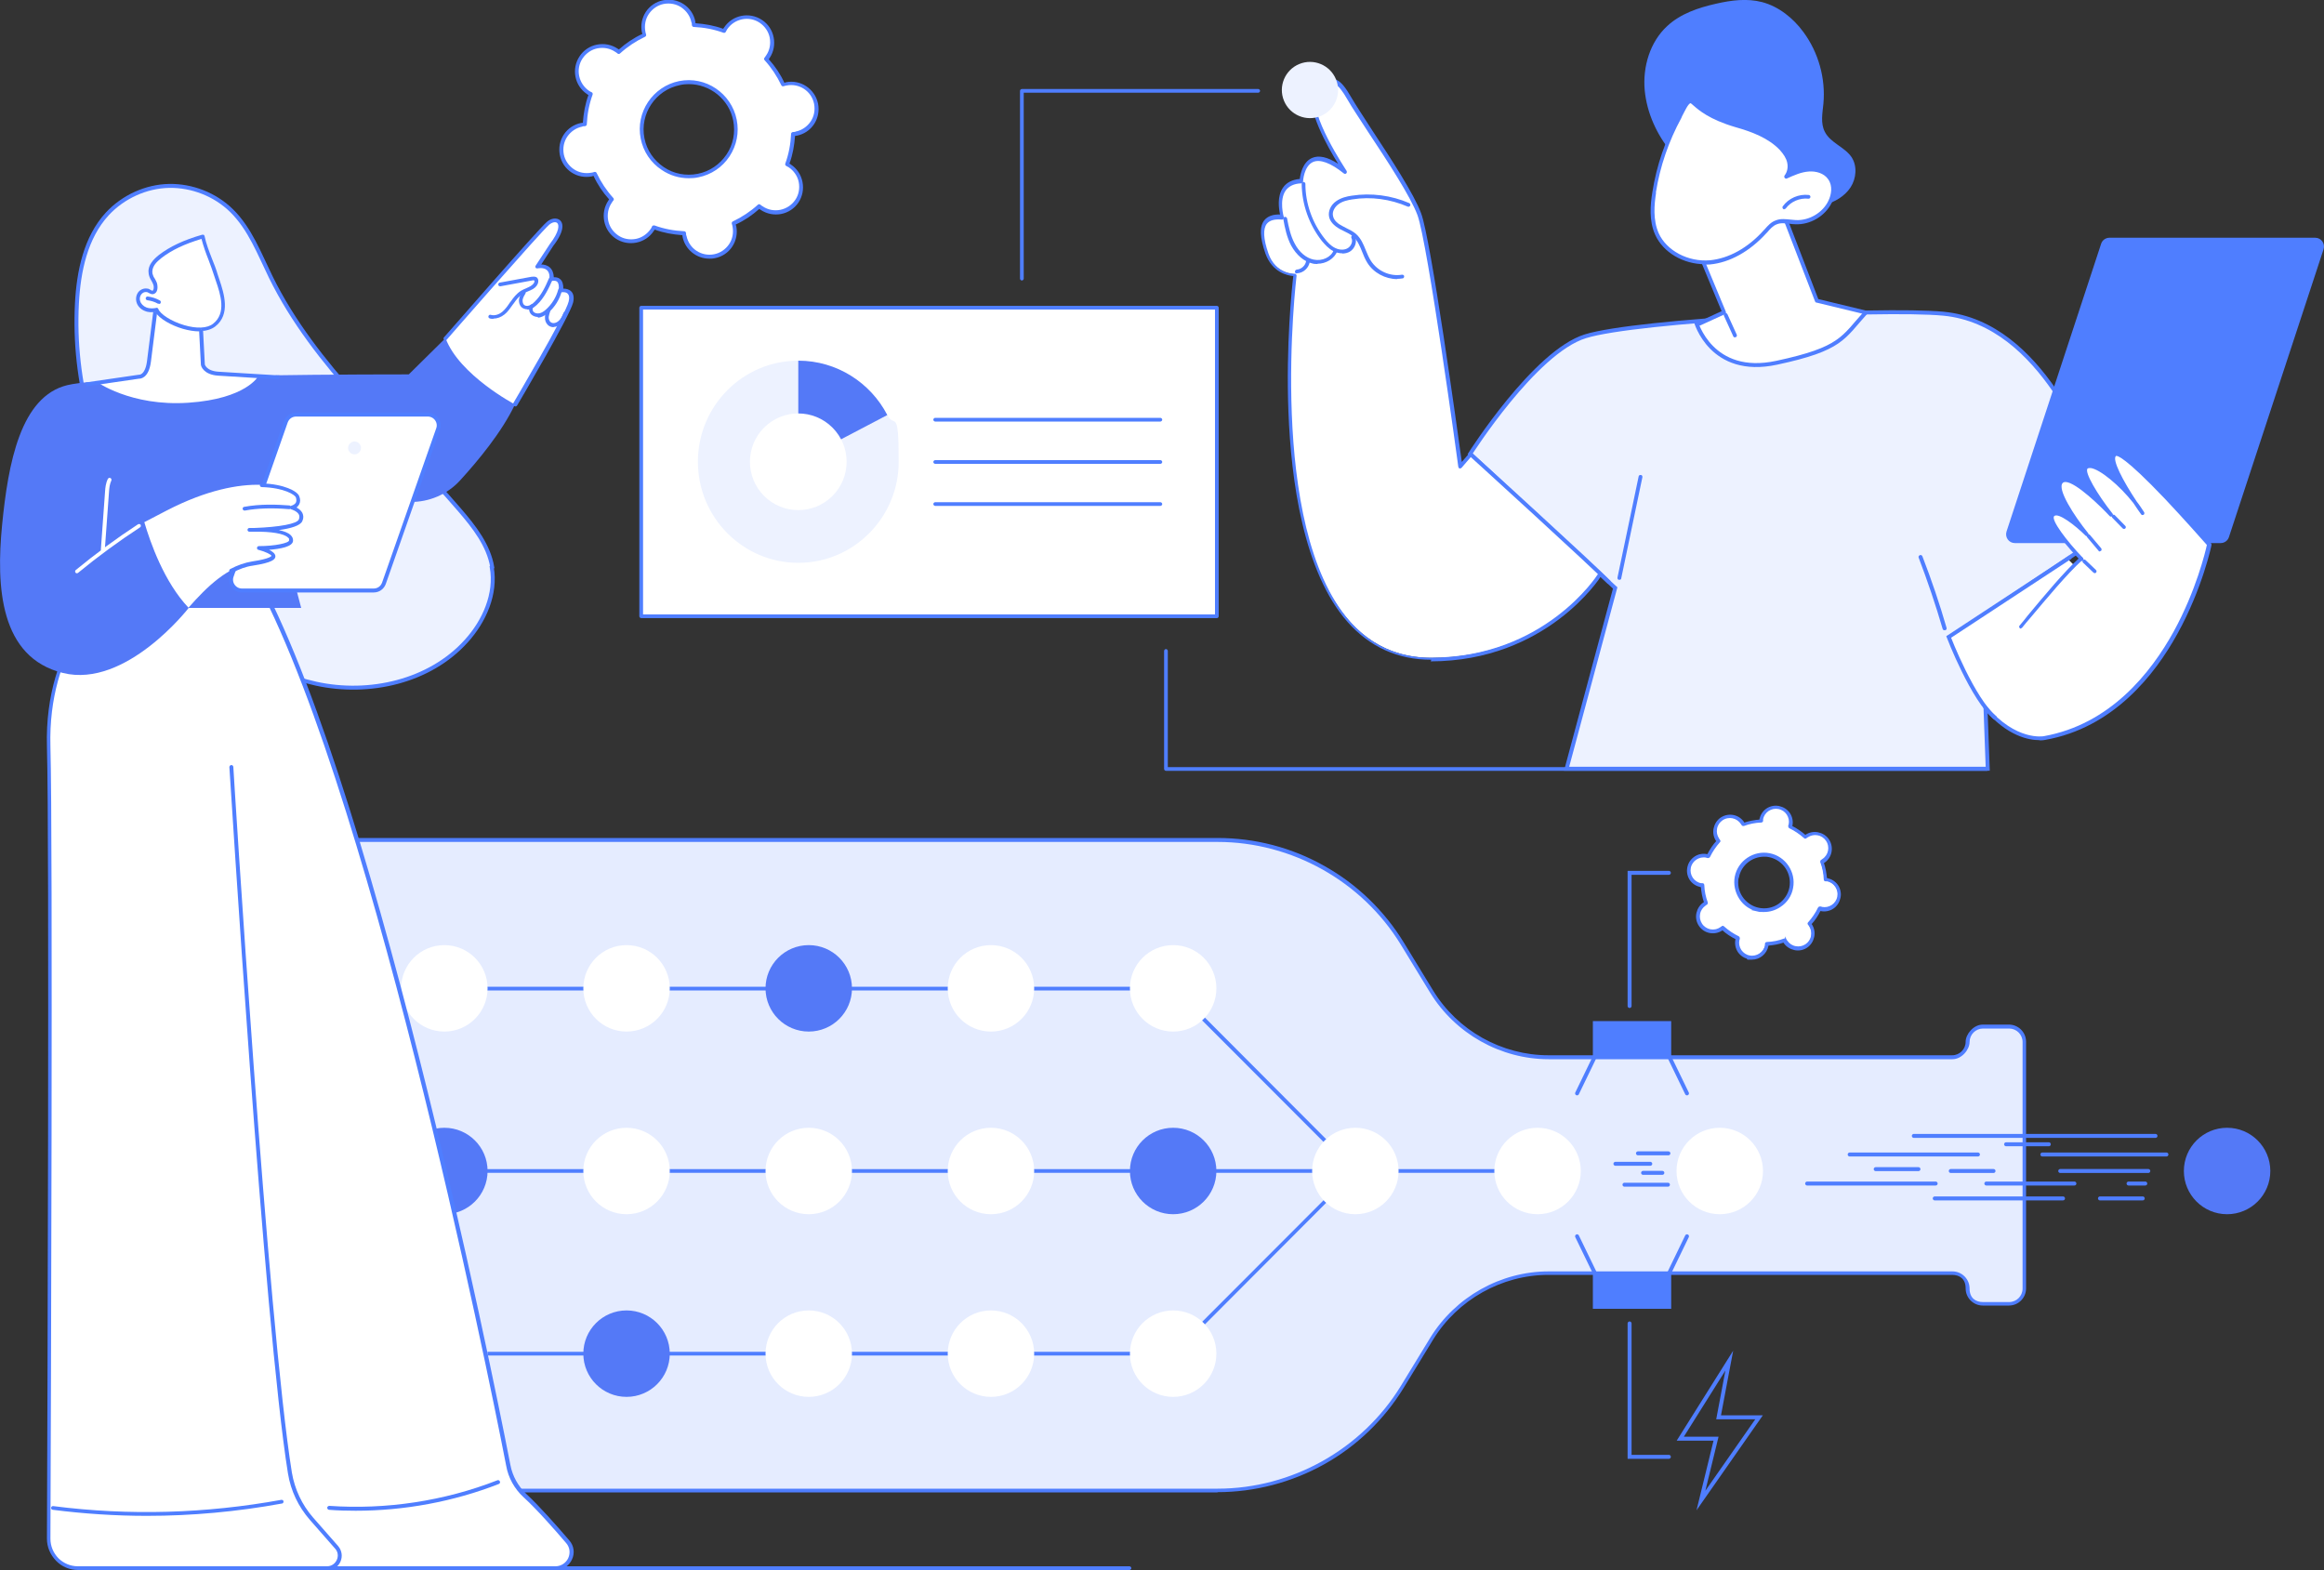 <?xml version="1.0" encoding="UTF-8"?> <svg xmlns="http://www.w3.org/2000/svg" id="Layer_2" viewBox="0 0 1000 675.6"><rect x="0" y="0" width="1000" height="675.6" fill="#333333" stroke="none"/><g id="Layer_1-2"><path d="m277,13.9c0,.4.2.9.3,1.3-4.1,1.9-7.8,4.4-11,7.4-.3-.3-.7-.6-1.1-.8-5-3.3-11.8-2-15.1,3-3.3,5-2,11.8,3,15.1.4.2.8.5,1.1.7-1.5,4.1-2.4,8.5-2.6,13-.4,0-.9,0-1.3.2-5.9,1.2-9.7,6.9-8.6,12.8,1.2,5.9,6.9,9.7,12.8,8.6.4,0,.9-.2,1.3-.3,1.9,4.1,4.4,7.8,7.4,11-.3.3-.6.7-.8,1.1-3.3,5-2,11.8,3,15.1,5,3.3,11.8,2,15.1-3,.2-.4.5-.8.7-1.2,4.1,1.5,8.5,2.4,13,2.6,0,.4,0,.9.2,1.3,1.2,5.9,6.9,9.7,12.8,8.6,5.9-1.2,9.7-6.9,8.6-12.8,0-.4-.2-.9-.3-1.3,4.1-1.9,7.8-4.4,11-7.4.3.3.7.6,1.1.8,5,3.3,11.8,2,15.1-3,3.3-5,2-11.8-3-15.1-.4-.2-.8-.5-1.1-.7,1.5-4.1,2.4-8.5,2.6-13,.4,0,.9,0,1.3-.2,5.9-1.2,9.7-6.9,8.6-12.8-1.2-5.9-6.9-9.7-12.8-8.6-.4,0-.9.2-1.3.3-1.9-4.1-4.4-7.8-7.4-11,.3-.3.6-.7.8-1.1,3.3-5,2-11.8-3-15.1-5-3.3-11.8-2-15.1,3-.2.4-.5.8-.7,1.1-4.1-1.5-8.5-2.4-13-2.6,0-.4,0-.9-.2-1.3-1.2-5.9-6.9-9.7-12.8-8.6-5.9,1.2-9.7,6.9-8.6,12.8Zm39.3,37.8c2.2,11-4.9,21.6-15.9,23.8-11,2.2-21.6-4.9-23.8-15.9-2.2-11,4.9-21.6,15.9-23.8,11-2.2,21.6,4.9,23.8,15.9Z" fill="#fff" stroke-width="0"></path><path d="m305.2,111.3c-5.5,0-10.4-3.9-11.5-9.4,0-.2,0-.5-.1-.7-4.1-.3-8.1-1-11.9-2.4-.1.2-.2.4-.4.6-1.7,2.6-4.4,4.4-7.5,5-3.1.6-6.2,0-8.8-1.7-2.6-1.7-4.4-4.4-5-7.5-.6-3.1,0-6.2,1.7-8.8.1-.2.3-.4.4-.6-2.7-3-5-6.4-6.7-10.1-.2,0-.5.1-.7.2-3.1.6-6.2,0-8.8-1.7-2.6-1.7-4.4-4.4-5-7.5-.6-3.1,0-6.2,1.7-8.8,1.7-2.6,4.4-4.4,7.5-5,.2,0,.5,0,.7-.1.3-4.1,1-8.1,2.4-11.9-.2-.1-.4-.2-.6-.4-5.4-3.6-6.8-10.9-3.2-16.3,1.7-2.6,4.4-4.4,7.5-5,3.1-.6,6.2,0,8.8,1.7.2.1.4.3.6.4,3-2.7,6.4-5,10.1-6.7,0-.2-.1-.5-.2-.7-.6-3.1,0-6.2,1.7-8.8,1.7-2.6,4.4-4.4,7.5-5,3.1-.6,6.2,0,8.8,1.7,2.6,1.7,4.4,4.4,5,7.5,0,.2,0,.5.1.7,4.1.3,8.1,1,11.9,2.4.1-.2.2-.4.4-.6,3.6-5.4,10.9-6.8,16.3-3.2,2.6,1.7,4.4,4.4,5,7.5.6,3.1,0,6.2-1.7,8.8-.1.2-.3.4-.4.6,2.7,3,5,6.4,6.7,10.1.2,0,.5-.1.7-.2,6.3-1.3,12.5,2.9,13.8,9.2.6,3.1,0,6.2-1.7,8.8-1.7,2.6-4.4,4.4-7.5,5-.2,0-.5,0-.7.1-.3,4.1-1,8.1-2.4,11.9.2.1.4.2.6.4,2.6,1.7,4.4,4.4,5,7.5.6,3.1,0,6.2-1.7,8.8-3.6,5.4-10.9,6.8-16.3,3.2-.2-.1-.4-.3-.6-.4-3,2.7-6.4,5-10.1,6.7,0,.2.1.5.2.7.6,3.1,0,6.2-1.7,8.8-1.7,2.6-4.4,4.4-7.5,5-.8.2-1.5.2-2.3.2Zm-23.9-14.3c0,0,.2,0,.3,0,4.1,1.5,8.4,2.3,12.8,2.5.4,0,.7.3.8.8,0,.5,0,.9.2,1.2,1.1,5.5,6.4,9,11.9,7.9,2.6-.5,4.9-2.1,6.4-4.3,1.5-2.2,2-4.9,1.5-7.6,0-.4-.2-.7-.3-1.2-.1-.4,0-.8.4-1,4-1.9,7.6-4.3,10.8-7.2.3-.3.8-.3,1.1,0,.3.3.7.5,1,.7,4.6,3.1,10.9,1.8,14-2.8,1.5-2.2,2-4.9,1.5-7.6-.5-2.6-2.1-4.9-4.3-6.4-.3-.2-.7-.4-1.1-.6-.4-.2-.5-.6-.4-1,1.5-4.1,2.3-8.4,2.5-12.8,0-.4.3-.7.8-.8.5,0,.9,0,1.2-.2,2.6-.5,4.9-2.1,6.4-4.3,1.5-2.2,2-4.9,1.5-7.6-1.1-5.5-6.4-9-11.9-7.9-.4,0-.7.2-1.2.3-.4.1-.8,0-1-.4-1.9-4-4.3-7.6-7.2-10.8-.3-.3-.3-.8,0-1.1.3-.4.5-.7.7-1,1.5-2.2,2-4.9,1.5-7.6-.5-2.6-2.1-4.9-4.3-6.4-4.6-3.1-10.9-1.8-14,2.8-.2.3-.4.7-.6,1.1-.2.4-.6.5-1,.4-4.1-1.5-8.4-2.3-12.8-2.5-.4,0-.7-.3-.8-.8,0-.5,0-.9-.2-1.2-.5-2.6-2.1-4.9-4.3-6.4-2.2-1.5-4.9-2-7.6-1.5-2.6.5-4.9,2.1-6.4,4.3-1.5,2.2-2,4.9-1.5,7.6h0c0,.4.2.7.3,1.2.1.4,0,.8-.4,1-4,1.9-7.6,4.3-10.8,7.2-.3.3-.8.3-1.1,0-.3-.3-.7-.5-1-.7-2.2-1.5-4.9-2-7.6-1.5-2.6.5-4.9,2.1-6.4,4.3-3.1,4.6-1.8,10.9,2.8,14,.3.2.6.4,1.1.6.4.2.5.6.4,1-1.5,4.1-2.3,8.4-2.5,12.8,0,.4-.3.7-.8.8-.5,0-.9,0-1.2.2-2.6.5-4.9,2.1-6.4,4.3-1.5,2.2-2,4.9-1.5,7.6.5,2.6,2.1,4.9,4.3,6.4,2.2,1.5,4.9,2,7.6,1.5.4,0,.8-.2,1.2-.3.4-.1.8,0,1,.4,1.9,4,4.3,7.6,7.2,10.8.3.3.3.8,0,1.1-.3.3-.5.7-.7,1-1.5,2.2-2,4.9-1.5,7.6.5,2.6,2.1,4.9,4.3,6.4,2.2,1.5,4.9,2,7.6,1.5,2.6-.5,4.9-2.1,6.4-4.3.2-.3.4-.6.6-1.1.1-.3.4-.4.7-.4Zm15.1-20.3c-4.1,0-8.2-1.2-11.7-3.6-4.7-3.1-7.9-7.9-9-13.4-2.3-11.4,5.2-22.5,16.5-24.8,11.4-2.3,22.5,5.2,24.8,16.6,1.1,5.5,0,11.1-3.1,15.8-3.1,4.7-7.9,7.9-13.4,9-1.4.3-2.8.4-4.2.4Zm0-40.5c-1.3,0-2.5.1-3.8.4-10.5,2.1-17.4,12.4-15.3,22.9,1,5.1,4,9.5,8.3,12.4,4.3,2.9,9.5,3.9,14.6,2.9,5.1-1,9.5-4,12.4-8.3,2.9-4.3,3.9-9.5,2.9-14.6-1.8-9.2-10-15.7-19.1-15.7Z" fill="#4f7eff" stroke-width="0"></path><path d="m765.5,347.5c-3.5-.7-6.9,1.6-7.6,5,0,.3,0,.5-.1.8-2.7.1-5.2.6-7.7,1.5-.1-.2-.2-.5-.4-.7-2-3-6-3.7-8.9-1.8-3,2-3.7,6-1.8,8.9.1.2.3.4.5.6-1.7,1.9-3.2,4.1-4.4,6.5-.2,0-.5-.2-.8-.2-3.5-.7-6.9,1.6-7.6,5-.7,3.5,1.6,6.9,5,7.6.3,0,.5,0,.8.1.1,2.7.6,5.2,1.5,7.7-.2.1-.5.2-.7.4-3,2-3.7,6-1.8,8.9,2,3,6,3.7,8.9,1.8.2-.1.4-.3.6-.5,1.9,1.7,4.1,3.2,6.5,4.4,0,.2-.2.5-.2.8-.7,3.5,1.6,6.9,5,7.6,3.5.7,6.9-1.6,7.6-5,0-.3,0-.5.1-.8,2.7-.1,5.2-.6,7.7-1.5.1.2.2.5.4.7,2,3,6,3.7,8.9,1.8,3-2,3.7-6,1.8-8.9-.1-.2-.3-.4-.5-.6,1.7-1.9,3.2-4.1,4.4-6.5.2,0,.5.2.8.2,3.5.7,6.9-1.6,7.6-5,.7-3.5-1.6-6.9-5-7.6-.3,0-.5,0-.8-.1-.1-2.7-.6-5.2-1.5-7.7.2-.1.5-.2.7-.4,3-2,3.7-6,1.8-8.9-2-3-6-3.7-8.9-1.8-.2.1-.4.3-.6.5-1.9-1.7-4.1-3.2-6.5-4.4,0-.2.2-.5.2-.8.7-3.5-1.6-6.9-5-7.6Zm-4.1,20.5c6.5,1.3,10.7,7.6,9.4,14-1.3,6.5-7.6,10.7-14,9.4-6.5-1.3-10.7-7.6-9.4-14,1.3-6.5,7.6-10.7,14-9.4Z" fill="#fff" stroke="#4f7eff" stroke-miterlimit="10" stroke-width=".7"></path><path d="m752.5,412.4c-1.8-.4-3.4-1.4-4.4-2.9-1-1.5-1.4-3.4-1-5.2,0-.1,0-.3,0-.4-2.2-1.1-4.2-2.4-5.9-4-.1,0-.2.2-.3.2-3.2,2.1-7.5,1.3-9.6-1.9-1-1.5-1.4-3.4-1-5.2.4-1.8,1.4-3.4,2.9-4.4.1,0,.2-.1.4-.2-.8-2.3-1.2-4.6-1.4-7-.1,0-.3,0-.4,0-1.8-.4-3.4-1.4-4.4-2.9-1-1.5-1.4-3.4-1-5.2.7-3.7,4.4-6.2,8.1-5.4.1,0,.3,0,.4,0,1.1-2.2,2.4-4.2,4-5.9,0-.1-.2-.2-.2-.3-1-1.5-1.4-3.4-1-5.2.4-1.8,1.4-3.4,2.9-4.4,3.2-2.1,7.5-1.3,9.6,1.9,0,.1.1.2.2.4,2.3-.8,4.6-1.2,7-1.4,0-.1,0-.3,0-.4.4-1.8,1.4-3.4,2.9-4.4,1.5-1,3.4-1.4,5.2-1,1.8.4,3.4,1.4,4.4,2.9,1,1.5,1.4,3.4,1,5.2,0,.1,0,.3,0,.4,2.2,1.1,4.1,2.4,5.9,4,.1,0,.2-.2.3-.2,1.5-1,3.4-1.4,5.2-1,1.8.4,3.4,1.4,4.4,2.9,2.1,3.2,1.3,7.5-1.9,9.6-.1,0-.2.1-.4.2.8,2.3,1.2,4.6,1.4,7,.1,0,.3,0,.4,0,1.8.4,3.4,1.4,4.4,2.9,1,1.5,1.4,3.4,1,5.2-.4,1.8-1.4,3.4-2.9,4.4-1.5,1-3.4,1.4-5.2,1-.1,0-.3,0-.4,0-1.1,2.2-2.4,4.2-4,5.9,0,.1.2.2.2.3,1,1.5,1.4,3.4,1,5.2-.4,1.8-1.4,3.4-2.9,4.4-1.5,1-3.4,1.4-5.2,1-1.8-.4-3.4-1.4-4.4-2.9,0-.1-.1-.2-.2-.4-2.3.8-4.6,1.2-7,1.4,0,.1,0,.3,0,.4-.7,3.3-3.5,5.6-6.8,5.6s-.9,0-1.4-.1Zm15.9-8c.1.2.2.4.4.6.9,1.3,2.2,2.2,3.8,2.5,1.6.3,3.1,0,4.5-.9,1.3-.9,2.2-2.2,2.5-3.8.3-1.6,0-3.1-.9-4.5-.1-.2-.3-.4-.4-.6-.2-.2-.2-.5,0-.6,1.7-1.9,3.2-4.1,4.3-6.4.1-.2.4-.3.6-.3.3,0,.5.1.7.2,1.6.3,3.1,0,4.5-.9,1.3-.9,2.2-2.2,2.5-3.8.3-1.6,0-3.1-.9-4.5-.9-1.3-2.2-2.2-3.8-2.5-.2,0-.4,0-.7,0-.2,0-.4-.2-.4-.5-.1-2.6-.6-5.1-1.5-7.5,0-.2,0-.5.2-.6.2-.1.4-.2.6-.4,2.7-1.8,3.5-5.5,1.6-8.3-.9-1.3-2.2-2.2-3.8-2.5-1.6-.3-3.1,0-4.5.9-.2.1-.4.3-.6.4-.2.2-.5.2-.6,0-1.9-1.7-4.1-3.2-6.4-4.3-.2-.1-.3-.4-.3-.6,0-.3.1-.5.2-.7h0c.3-1.6,0-3.1-.9-4.5-.9-1.3-2.2-2.2-3.8-2.5-1.6-.3-3.1,0-4.5.9-1.3.9-2.2,2.2-2.5,3.8,0,.2,0,.4,0,.7,0,.2-.2.4-.5.4-2.6.1-5.1.6-7.5,1.5-.2,0-.5,0-.6-.2-.1-.2-.2-.4-.4-.6-1.8-2.7-5.5-3.5-8.3-1.6-1.3.9-2.2,2.2-2.5,3.8-.3,1.6,0,3.1.9,4.5.1.2.3.4.4.6.2.2.2.5,0,.6-1.7,1.9-3.2,4.1-4.3,6.4-.1.2-.4.3-.6.3-.3,0-.5-.1-.7-.2-3.2-.6-6.4,1.5-7,4.7-.3,1.6,0,3.1.9,4.5.9,1.3,2.2,2.2,3.8,2.5.2,0,.4,0,.7,0,.2,0,.4.2.4.5.1,2.6.6,5.1,1.5,7.5,0,.2,0,.5-.2.6-.2.1-.4.2-.6.4-1.3.9-2.2,2.2-2.5,3.8-.3,1.6,0,3.1.9,4.5,1.8,2.7,5.5,3.5,8.3,1.6.2-.1.4-.3.6-.4.2-.2.5-.2.6,0,1.9,1.7,4.1,3.2,6.4,4.3.2.1.3.4.3.6,0,.3-.1.5-.2.7-.3,1.6,0,3.1.9,4.5.9,1.3,2.2,2.2,3.8,2.5,3.2.6,6.4-1.5,7-4.7,0-.2,0-.4,0-.7,0-.2.2-.4.5-.4,2.6-.1,5.1-.6,7.5-1.5,0,0,.1,0,.2,0,.2,0,.3,0,.4.3Zm-11.8-12.5c-3.3-.6-6.1-2.5-7.9-5.3-1.8-2.8-2.5-6.1-1.9-9.3,1.3-6.7,7.9-11.1,14.6-9.8,6.7,1.3,11.1,7.9,9.8,14.6-.6,3.3-2.5,6.1-5.3,7.9-2.1,1.4-4.4,2.1-6.9,2.1s-1.6,0-2.5-.2Zm-8.8-14.4c-.6,3,0,6.1,1.7,8.6,1.7,2.5,4.3,4.3,7.3,4.9,3,.6,6.1,0,8.6-1.7,2.5-1.7,4.3-4.3,4.9-7.3,1.2-6.2-2.8-12.2-9-13.5-.8-.2-1.5-.2-2.2-.2-5.4,0-10.2,3.8-11.2,9.2Z" fill="#4f7eff" stroke="#4f7eff" stroke-miterlimit="10" stroke-width=".7"></path><path d="m846.7,448.3c0,3.6-2.9,6.6-6.6,6.6h-173.7c-20.5,0-39.6-10.7-50.3-28.2l-12.7-20.8c-16.9-27.7-47-44.5-79.5-44.5H137.3c-42.6,0-77.1,34.5-77.1,77.1v125.8c0,42.6,34.5,77.1,77.1,77.1h386.6c32.4,0,62.5-16.9,79.5-44.5l12.7-20.8c10.7-17.5,29.8-28.2,50.3-28.2h173.7c3.6,0,6.6,2.9,6.6,6.6s2.9,6.6,6.6,6.6h11.2c3.6,0,6.6-2.9,6.6-6.6v-106.1c0-3.6-2.9-6.6-6.6-6.6h-11.2c-3.6,0-6.6,2.9-6.6,6.6Z" fill="#e5ecff" stroke-width="0"></path><path d="m523.9,642.2H137.3c-43,0-77.9-34.9-77.9-77.9v-125.8c0-43,34.9-77.9,77.9-77.9h386.6c16.1,0,31.9,4.1,45.9,12,14,7.8,25.8,19.2,34.2,32.9l12.7,20.8c10.5,17.2,29.5,27.8,49.6,27.8h173.7c3.2,0,5.8-2.6,5.8-5.8s3.3-7.4,7.4-7.4h11.2c4.1,0,7.4,3.3,7.4,7.4v106.1c0,4.1-3.3,7.4-7.4,7.4h-11.2c-4.1,0-7.4-3.3-7.4-7.4s-2.6-5.8-5.8-5.8h-173.7c-20.1,0-39.1,10.7-49.6,27.8l-12.7,20.8c-8.4,13.7-20.2,25.1-34.2,32.9-14,7.8-29.9,12-45.9,12ZM137.3,362.2c-42.1,0-76.3,34.2-76.3,76.3v125.8c0,42.1,34.2,76.3,76.3,76.3h386.6c31.9,0,62.1-16.9,78.8-44.1l12.7-20.8c10.8-17.6,30.3-28.6,51-28.6h173.7c4.1,0,7.4,3.3,7.4,7.4s2.6,5.8,5.8,5.8h11.2c3.2,0,5.8-2.6,5.8-5.8v-106.1c0-3.2-2.6-5.8-5.8-5.8h-11.2c-3.2,0-5.8,2.6-5.8,5.8s-3.3,7.4-7.4,7.4h-173.7c-20.7,0-40.2-11-51-28.6l-12.7-20.8c-16.7-27.2-46.8-44.1-78.8-44.1H137.3Z" fill="#4f7eff" stroke-width="0"></path><path d="m677.6,503.1H112.9c-.4,0-.8.4-.8.8s.4.8.8.8h564.5c0-.5.1-1.1.3-1.6Z" fill="#4f7eff" stroke-width="0"></path><polygon points="191.2 425.3 504.8 425.3 583.2 503.9 191.2 425.3" fill="none" stroke-width="0"></polygon><path d="m583.2,504.7c-.2,0-.4,0-.6-.2l-78.2-78.3H191.2c-.4,0-.8-.4-.8-.8s.4-.8.8-.8h313.6c.2,0,.4,0,.6.2l78.4,78.6c.3.3.3.8,0,1.1-.2.2-.4.2-.6.2Z" fill="#4f7eff" stroke-width="0"></path><polygon points="191.2 582.5 504.8 582.5 583.2 503.9 191.2 582.5" fill="none" stroke-width="0"></polygon><path d="m504.8,583.3H191.2c-.4,0-.8-.4-.8-.8s.4-.8.8-.8h313.2l78.2-78.3c.3-.3.8-.3,1.1,0,.3.3.3.8,0,1.1l-78.4,78.6c-.2.2-.4.2-.6.2Z" fill="#4f7eff" stroke-width="0"></path><circle cx="191.2" cy="425.3" r="18.6" fill="#fff" stroke-width="0"></circle><circle cx="269.6" cy="425.3" r="18.6" fill="#fff" stroke-width="0"></circle><circle cx="348" cy="425.3" r="18.6" fill="#5479f7" stroke-width="0"></circle><circle cx="426.4" cy="425.3" r="18.6" fill="#fff" stroke-width="0"></circle><circle cx="504.8" cy="425.3" r="18.6" fill="#fff" stroke-width="0"></circle><circle cx="191.2" cy="582.5" r="18.6" fill="#e2eaff" stroke-width="0"></circle><circle cx="269.6" cy="582.5" r="18.6" fill="#5479f7" stroke-width="0"></circle><circle cx="348" cy="582.5" r="18.6" fill="#fff" stroke-width="0"></circle><circle cx="426.4" cy="582.5" r="18.6" fill="#fff" stroke-width="0"></circle><circle cx="504.8" cy="582.5" r="18.6" fill="#fff" stroke-width="0"></circle><circle cx="112.9" cy="503.9" r="18.6" fill="#e2eaff" stroke-width="0"></circle><circle cx="191.2" cy="503.9" r="18.6" fill="#5479f7" stroke-width="0"></circle><circle cx="269.6" cy="503.9" r="18.6" fill="#fff" stroke-width="0"></circle><circle cx="348" cy="503.9" r="18.6" fill="#fff" stroke-width="0"></circle><circle cx="426.4" cy="503.9" r="18.6" fill="#fff" stroke-width="0"></circle><circle cx="504.8" cy="503.9" r="18.6" fill="#5479f7" stroke-width="0"></circle><circle cx="583.2" cy="503.9" r="18.6" fill="#fff" stroke-width="0"></circle><circle cx="661.6" cy="503.9" r="18.6" fill="#fff" stroke-width="0"></circle><circle cx="740" cy="503.9" r="18.6" fill="#fff" stroke-width="0"></circle><circle cx="958.3" cy="503.9" r="18.6" fill="#5479f7" stroke-width="0"></circle><path d="m211.8,244c-1.6-9.4-7.8-17.3-14-24.5-28.1-32.8-62.3-61.6-81.3-100.3-4.9-10-8.9-20.7-16.8-28.5-7.1-7-17.1-10.9-27-10.7-9.9.2-19.7,4.7-26.5,12-9.4,10.2-12.4,24.8-13.1,38.7-1.7,33.2,7.5,66.8,25.8,94.5,4.8,11.2,11.5,21.7,19.3,31.2,15,18,34.9,32.8,57.8,37.8,22.9,5,48.9-.9,64.6-18.3,7.8-8.6,13-20.3,11-31.8Z" fill="#edf2ff" stroke="#4f7eff" stroke-miterlimit="10" stroke-width="1.7"></path><path d="m47.5,254.8s-27.8,20.6-26.6,66.4c1.1,40.2.3,282.4,0,340.9,0,7,5.6,12.7,12.6,12.7h205.5c5.9,0,9.1-6.9,5.2-11.4-5.7-6.7-12.9-14.8-18.4-19.9-3.7-3.5-6.2-8.1-7.2-13.1-8.7-45.7-55.5-272.7-102.3-370.4l-68.9-5.2Z" fill="#fff" stroke-width="0"></path><path d="m239.1,675.6H33.6c-3.6,0-7-1.4-9.5-4-2.5-2.6-3.9-5.9-3.9-9.5.2-49.8,1.1-300.1,0-340.8-1.3-45.7,26.6-66.9,26.9-67.1.2-.1.4-.2.5-.2l68.9,5.2c.3,0,.5.2.7.5,51.7,107.8,101.9,368,102.4,370.6.9,4.9,3.4,9.3,6.9,12.6,5.7,5.3,13.2,13.8,18.5,20,2,2.3,2.4,5.5,1.1,8.2-1.3,2.8-4,4.5-7,4.5ZM47.7,255.6c-2.7,2.1-27.2,22.9-26,65.6,1.1,40.8.2,291.1,0,340.9,0,3.2,1.2,6.1,3.4,8.4,2.2,2.2,5.2,3.5,8.4,3.5h205.5c2.4,0,4.5-1.4,5.5-3.5,1-2.2.7-4.7-.9-6.5-5.2-6.1-12.7-14.6-18.4-19.8-3.8-3.5-6.5-8.3-7.4-13.5-.5-2.6-50.5-262-102.1-369.8l-68.1-5.2Z" fill="#4f7eff" stroke-width="0"></path><path d="m140.7,675.6h-7.3c-.4,0-.8-.4-.8-.8s.4-.8.8-.8h7.3c1.8,0,3.4-1,4.2-2.7.8-1.7.5-3.6-.7-4.9l-10.8-12.3c-5-5.7-8.3-12.6-9.5-20.1-10.3-63.7-25-301.5-25.2-303.9,0-.4.3-.8.8-.9.5,0,.8.3.9.8.1,2.4,14.9,240.1,25.2,303.7,1.2,7.1,4.3,13.8,9.1,19.3l10.8,12.3c1.6,1.9,2,4.4,1,6.7-1,2.3-3.2,3.7-5.7,3.7Z" fill="#4f7eff" stroke-width="0"></path><path d="m153.1,650.1c-3.8,0-7.7-.1-11.5-.4-.4,0-.8-.4-.8-.9,0-.4.4-.8.9-.8,24.5,1.7,49.5-2.1,72.3-11,.4-.2.9,0,1.1.5.2.4,0,.9-.5,1.1-19.5,7.6-40.6,11.5-61.6,11.5Z" fill="#4f7eff" stroke-width="0"></path><path d="m63.2,652.3c-13.5,0-27.1-.9-40.5-2.6-.4,0-.8-.5-.7-.9,0-.4.5-.8.9-.7,32.7,4.2,65.7,3.2,98.2-2.7.4,0,.9.2.9.7,0,.4-.2.9-.7.9-19.2,3.5-38.7,5.3-58.1,5.3Z" fill="#4f7eff" stroke-width="0"></path><path d="m486,675.6H228.5c-.4,0-.8-.4-.8-.8s.4-.8.8-.8h257.5c.4,0,.8.4.8.8s-.4.8-.8.8Z" fill="#4f7eff" stroke-width="0"></path><path d="m191.7,145.5l-15.8,15.6s-126.5-.2-146.8,4.6S3.5,199.4.9,225.9c-2.6,26.6-1,57,26.2,63.7,27.2,6.7,54.1-28,54.1-28h48.4l-4.1-15.6,7.9-30.7,43.1.7c8.1.1,15.9-3.2,21.4-9.2,7.6-8.3,18.1-20.9,23.7-32.8l-29.8-28.5Z" fill="#5479f7" stroke-width="0"></path><path d="m33.1,246.7c-.2,0-.5-.1-.6-.3-.3-.3-.2-.9.1-1.1,8.5-7,17.6-13.7,26.8-19.7.4-.2.9-.1,1.1.2.2.4.1.9-.2,1.1-9.2,6-18.2,12.6-26.7,19.6-.2.1-.3.2-.5.2Z" fill="#fff" stroke-width="0"></path><path d="m44.2,237.4s0,0,0,0c-.4,0-.8-.4-.8-.9l1.8-24.9c.1-1.7.3-3.7,1.2-5.5.2-.4.7-.6,1.1-.4.4.2.6.7.4,1.1-.7,1.5-.9,3.2-1,4.9l-1.8,24.9c0,.4-.4.8-.8.8Z" fill="#fff" stroke-width="0"></path><path d="m160.8,254.1h-56.7c-3.2,0-5.5-3.2-4.4-6.2l23.3-66.4c.7-1.9,2.4-3.1,4.4-3.1h56.7c3.2,0,5.5,3.2,4.4,6.2l-23.3,66.4c-.7,1.9-2.4,3.1-4.4,3.1Z" fill="#fff" stroke="#4f7eff" stroke-miterlimit="10" stroke-width="1.7"></path><path d="m154.5,190.8c1.1,1.1,1.1,2.8,0,3.9-1.1,1.1-2.8,1.1-3.9,0-1.1-1.1-1.1-2.8,0-3.9,1.1-1.1,2.8-1.1,3.9,0Z" fill="#edf2ff" stroke-width="0"></path><path d="m125.5,218.3s3.9-.8,2.3-4.7c-1.4-3.5-21.5-11.8-56.1,6.1-3.5,1.8-6.7,3.5-9.6,5,2.6,8.8,8.5,25.7,19,36.8,8.1-9.2,16.9-17.7,27.4-19.2,18.5-2.7,2.8-6.6,2.8-6.6,0,0,13.8-.1,13.8-3.3s-11.2-4.6-15.9-4.5c-1.3,0-2.1,0-2.1,0,0,0,.8,0,2.1,0,5.3-.2,18.7-1,20-4.2,1.6-4-3.8-5.4-3.8-5.4Z" fill="#fff" stroke-width="0"></path><path d="m99.4,246.4c-.3,0-.6-.2-.7-.4-.2-.4,0-.9.3-1.1,3.2-1.7,6.4-2.8,9.5-3.3,8-1.2,8.3-2.4,8.3-2.4,0-.5-2.5-1.8-5.6-2.6-.4,0-.7-.5-.6-.9,0-.4.4-.7.8-.7,6.8,0,13-1.3,13-2.5s-.2-.8-.5-1.2c-1.7-1.7-7.1-2.6-14.5-2.5-1.3,0-2.1,0-2.1,0h0c-.4,0-.8-.3-.8-.8,0-.4.3-.8.8-.8,0,0,.8,0,2.1,0,10.9-.4,18.5-1.8,19.2-3.7.3-.8.3-1.5,0-2.1-.8-1.5-3.2-2.2-3.2-2.2-.4,0-.6-.4-.6-.8,0-.4.3-.7.6-.8,0,0,1.3-.3,1.9-1.3.3-.6.3-1.4,0-2.3-.4-1-4.8-4.1-14.7-4.4-.4,0-.8-.4-.8-.8,0-.4.4-.8.8-.8s0,0,0,0c9.7.3,15.3,3.4,16.1,5.4.6,1.4.6,2.6,0,3.7-.3.5-.7,1-1.1,1.3.9.5,1.9,1.2,2.5,2.3.5,1.1.6,2.2,0,3.5-.8,2-5,3.2-10.1,3.9,2.2.5,4,1.1,5.1,2.2.7.7,1,1.4,1,2.3,0,2.7-5.6,3.6-10.3,4,1.5.7,2.7,1.7,2.7,2.8,0,1.3-1.3,2.7-9.7,4-3,.4-5.9,1.5-8.9,3.1-.1,0-.3,0-.4,0Z" fill="#4f7eff" stroke-width="0"></path><path d="m105.2,219.7c-.4,0-.7-.3-.8-.7,0-.4.2-.9.7-.9,6.9-1.3,14.3-1,19.4-.6.4,0,.8.4.7.9,0,.4-.4.8-.9.7-7.1-.6-13.6-.4-18.9.6,0,0,0,0-.1,0Z" fill="#4f7eff" stroke-width="0"></path><path d="m191.7,145.5s40.5-46.4,44.1-49.5c3.7-3.2,9-.6,1.5,9.3l-6.1,9.3s6.7-1.5,6.1,5.5c0,0,4.8-1.5,4,4.9,0,0,5.6-1.1,4.2,4.9-1.3,5.8-24,44.1-24,44.1,0,0-23.9-12.6-29.8-28.5Z" fill="#fff" stroke-width="0"></path><path d="m221.5,174.8c-.1,0-.3,0-.4-.1-.4-.2-.5-.7-.3-1.1.2-.4,22.7-38.3,23.9-43.9.4-1.6.2-2.7-.4-3.3-.9-1-2.9-.6-2.9-.6-.3,0-.5,0-.7-.2-.2-.2-.3-.4-.3-.7.2-1.8,0-3.1-.7-3.7-.9-.7-2.3-.3-2.3-.3-.3,0-.5,0-.7-.1-.2-.2-.3-.4-.3-.7.2-1.8-.2-3.1-1.1-3.9-1.5-1.3-4-.7-4-.7-.3,0-.7,0-.8-.3-.2-.3-.2-.6,0-.9l6.1-9.3c4.2-5.5,4-8.2,3.2-9-.7-.7-2.2-.4-3.5.7-3.6,3.1-43.7,49-44.1,49.5-.3.3-.8.4-1.1,0-.3-.3-.4-.8,0-1.1,1.7-1.9,40.5-46.5,44.2-49.6,1.9-1.7,4.3-1.9,5.7-.7,1,.9,2.6,3.8-3,11.1l-5.1,7.9c1.1,0,2.6.3,3.7,1.3,1.1,1,1.6,2.4,1.7,4.2.8,0,1.8,0,2.7.8,1,.8,1.4,2.2,1.4,4.1,1,0,2.4.2,3.4,1.2,1,1,1.3,2.7.8,4.8-1.4,5.8-23.2,42.8-24.1,44.3-.2.3-.4.4-.7.4Z" fill="#4f7eff" stroke-width="0"></path><path d="m212.3,137.2c-.6,0-1.1,0-1.6-.2-.4-.1-.7-.6-.5-1,.1-.4.6-.7,1-.5,1.8.5,3.7-.3,4.9-1.3,1.3-1.1,2.3-2.5,3.3-4l.4-.5c1.1-1.6,2.5-3.4,4.4-4.6.7-.4,1.4-.7,2.1-1,.4-.2.9-.4,1.3-.6,1.2-.6,1.9-1.2,2.3-2,.1-.3.1-.7,0-.8-.2-.2-.8,0-1,0l-13.6,2.5c-.4,0-.9-.2-.9-.7,0-.4.2-.9.7-.9l13.6-2.5c.5,0,1.6-.3,2.4.4.6.6.7,1.6.3,2.6-.5,1.2-1.5,2.1-3.1,2.8-.5.2-.9.4-1.4.6-.7.3-1.3.5-1.9.9-1.6,1-2.9,2.6-3.9,4.1l-.4.5c-1.1,1.5-2.1,3.1-3.6,4.3-1.5,1.2-3.2,1.8-4.8,1.8Z" fill="#4f7eff" stroke-width="0"></path><path d="m226.9,133.1c-1,0-2-.4-2.6-1-.8-.9-1.2-2.2-.9-3.6.2-1.1.8-2.2,1.3-3,.2-.4.7-.5,1.1-.3.4.2.5.7.3,1.1-.5.8-1,1.7-1.2,2.6-.1.7,0,1.6.5,2.2.5.5,1.3.7,2.2.4.7-.2,1.5-.7,2.3-1.5,3-2.8,4.8-6.7,6.3-10.2.2-.4.7-.6,1.1-.4.4.2.6.7.4,1.1-1.6,3.6-3.5,7.7-6.7,10.7-.7.6-1.7,1.5-3,1.9-.4.1-.8.1-1.1.1Z" fill="#4f7eff" stroke-width="0"></path><path d="m231.5,136.4c-1.1,0-2.1-.4-2.8-1-1.2-1.1-1.4-3.1-.4-4.2.3-.3.8-.4,1.1,0,.3.3.4.8,0,1.1-.4.5-.3,1.5.3,2,.6.5,1.5.7,2.5.5.8-.2,1.7-.7,2.6-1.5,2.6-2.3,4.5-5.3,5.4-8.7.1-.4.5-.7,1-.6.4.1.7.5.6,1-.9,3.7-3,7.1-5.9,9.6-.7.6-1.9,1.5-3.3,1.9-.4.1-.8.2-1.2.2Z" fill="#4f7eff" stroke-width="0"></path><path d="m238.3,140.8c-1,0-1.9-.3-2.6-1-.8-.8-1.3-2-1.2-3.4,0-1.1.4-2.2.8-3.1.2-.4.6-.6,1-.5.4.2.6.6.5,1-.3.9-.6,1.8-.7,2.6,0,.9.2,1.6.7,2.1.5.5,1.4.7,2.2.4,1-.3,1.7-1.1,2.1-1.6.6-.8,1-1.7,1.4-2.7.2-.4.7-.6,1.1-.4.4.2.6.7.4,1.1-.5,1.1-.9,2.1-1.6,3-.8,1.1-1.8,1.9-3,2.2-.4.1-.8.2-1.2.2Z" fill="#4f7eff" stroke-width="0"></path><path d="m67.2,131.6l-3.4,26.4c-.3,2.1-1.9,3.8-4,4.1l-18.5,2s14.8,10.9,39.8,9.2c25-1.7,30.1-11.5,30.1-11.5l-19.4-1.2c-2.5-.1-4.4-2.1-4.5-4.6l-.6-15.7s-14.2-12-19.5-8.8Z" fill="#fff" stroke-width="0"></path><path d="m60.9,125.4c-1.3.9-1.9,2.7-1.5,4.3.4,1.5,1.7,2.8,3.2,3.4,1.5.6,3.2.6,4.7.2,1.7,4.9,18.2,11.9,24.9,6.7,7.1-5.5,2.5-15.8.8-21.4-1.7-5.7-4.5-11-5.7-16.8-6.5,1.9-13,4.4-18.3,8.6-1.2.9-2.3,1.9-3.2,3.2-.8,1.3-1.3,2.8-1,4.3.3,1.5,1.4,2.8,1.9,4.2.4,1.1.4,3.7-1.2,3.8-.7,0-1.5-.8-2.2-.9-.8-.2-1.7,0-2.4.5Z" fill="#fff" stroke-width="0"></path><path d="m85.7,142.6c-2.1,0-4.5-.4-7-1.1-4.8-1.4-10.2-4.3-11.9-7.3-1.3.2-2.9.3-4.5-.4-1.8-.7-3.2-2.2-3.6-3.9-.5-1.9.2-4.1,1.8-5.1.9-.6,2-.8,3-.6.4,0,.9.3,1.2.5.3.1.6.4.8.4.1,0,.3,0,.4-.3.4-.6.3-1.9,0-2.5-.2-.5-.5-1.1-.8-1.6-.5-.8-.9-1.7-1.1-2.7-.3-1.6,0-3.3,1.1-4.9.9-1.4,2.2-2.5,3.3-3.4,4.7-3.6,10.6-6.4,18.6-8.7.2,0,.5,0,.6,0,.2.1.3.3.4.5.7,3.4,2,6.7,3.2,9.8.9,2.2,1.8,4.5,2.5,6.9.2.6.4,1.3.7,2.1,2,6,4.9,15-1.8,20.2-1.7,1.3-4.1,2-7,2Zm-18.4-10.2c.3,0,.7.2.8.5.8,2.3,5.7,5.4,11.1,7,5.4,1.6,10,1.4,12.5-.6,5.8-4.5,3.2-12.6,1.2-18.4-.3-.8-.5-1.5-.7-2.1-.7-2.3-1.6-4.6-2.4-6.8-1.2-3-2.3-6.1-3.1-9.2-7.3,2.2-12.8,4.8-17.2,8.2-1,.8-2.2,1.8-3,3-.8,1.2-1.1,2.5-.9,3.7.2.8.5,1.5,1,2.2.3.6.7,1.2.9,1.8.3.9.5,2.7-.2,3.9-.4.6-.9.9-1.6,1-.7,0-1.2-.3-1.8-.6-.3-.2-.5-.3-.7-.3-.6-.1-1.3,0-1.8.4-1,.7-1.5,2.1-1.1,3.4.3,1.2,1.4,2.3,2.7,2.8,1.6.6,3.2.4,4.2.2,0,0,.1,0,.2,0Zm-6.4-7h0,0Z" fill="#4f7eff" stroke-width="0"></path><path d="m68.4,130.7c-.1,0-.3,0-.4,0-1.4-.8-3-1.3-4.6-1.5-.4,0-.8-.5-.7-.9,0-.4.5-.8.9-.7,1.8.2,3.6.8,5.2,1.7.4.2.5.7.3,1.1-.1.3-.4.4-.7.4Z" fill="#4f7eff" stroke-width="0"></path><path d="m674.1,330.8l20.9-77.8-62.4-57.7s27.8-43.9,49.6-50.6c21.7-6.8,126.8-12.3,154.1-9.7,43.3,4.2,61.6,61.6,66.6,65.8l13.3,21.8-63.3,42.5,2.4,65.7h-181.1Z" fill="#edf2ff" stroke="#4f7eff" stroke-miterlimit="10" stroke-width="1.7"></path><path d="m696.8,249.5c0,0-.1,0-.2,0-.4,0-.7-.5-.6-1l9.1-43.5c0-.4.5-.7,1-.6.4,0,.7.5.6,1l-9.1,43.5c0,.4-.4.6-.8.6Z" fill="#4f7eff" stroke-width="0"></path><path d="m836.7,271.2c-.4,0-.7-.2-.8-.6-3-10.3-6.5-20.6-10.3-30.6-.2-.4,0-.9.5-1.1.4-.2.9,0,1.1.5,3.9,10.1,7.4,20.4,10.4,30.8.1.4-.1.9-.6,1,0,0-.2,0-.2,0Z" fill="#4f7eff" stroke-width="0"></path><path d="m955.5,233.7h-88.5c-2.6,0-4.4-2.5-3.6-5l40.7-123.8c.5-1.6,2-2.6,3.6-2.6h88.5c2.6,0,4.4,2.5,3.6,5l-40.7,123.8c-.5,1.6-2,2.6-3.6,2.6Z" fill="#4f7eff" stroke-width="0"></path><path d="m895.5,240.5s-15.5-16.1-12.4-19.1c3.1-3,14.6,8.4,14.6,8.4,0,0-15.2-18.6-10.8-22.7s21.4,14.3,21.4,14.3c0,0-13.8-17.6-10.6-20.5,3.2-2.9,17.5,8.8,24.2,19.8,0,0-15.8-21.9-11.9-25.2,3.9-3.3,40.5,38.7,40.5,38.7,0,0-15,73.3-70.9,83.3,0,0-24.6,5-41.1-43.4l51.2-33.6,2.9,2.9,2.9-2.9Z" fill="#fff" stroke-width="0"></path><path d="m877.5,318.5c-4.2,0-13.8-1.5-23.8-13.5-.3-.3-.2-.9.1-1.1.3-.3.9-.2,1.1.1,12.6,15,24.4,12.8,24.5,12.8,28.6-5.1,46.1-27.3,55.9-45,9.7-17.7,13.7-34.5,14.3-37.3-1.6-1.8-9.6-10.9-18-19.8-17.6-18.5-20.7-18.7-21.1-18.5-1.8,1.5,2.9,10.6,8.9,19.6,1.2,1.5,2.2,3.1,3.2,4.6.2.4.1.9-.2,1.1-.4.2-.9.2-1.1-.2-.8-1.1-2-2.8-3.3-4.8-6.1-7.8-14.5-14.6-18.4-15.1-.4,0-1,0-1.3.2-1.6,1.4,4.2,11.2,10.7,19.4.3.3.2.8-.1,1.1-.3.3-.8.3-1.1,0-3.7-4-14.4-14.5-19-14.7-.5,0-.9.1-1.2.4-2.6,2.5,4.8,14.1,10.9,21.6.3.3.2.8,0,1.1-.3.3-.8.3-1.1,0-4.4-4.4-11.8-10.1-13.5-8.4-1.5,1.5,5.2,10.5,12.4,18,.3.3.3.8,0,1.1-.3.3-.8.3-1.1,0-3.8-3.9-15.8-16.9-12.4-20.2,2-1.9,6.1.4,9.7,3.1-4.3-6.1-9.1-14.5-5.9-17.5.6-.6,1.4-.8,2.4-.8,3.4.1,8.8,4.3,13.2,8.3-3.6-5.4-6.9-11.7-4.7-13.7.6-.6,1.5-.8,2.6-.6,3.2.5,8.4,4.1,13.3,8.9-3.3-5.9-5.8-11.8-3.6-13.7,1-.8,3-2.6,22.8,18.2,9.5,10,18.7,20.5,18.8,20.6.2.2.2.4.2.7,0,.2-3.9,18.7-14.6,38.1-9.9,18-27.8,40.6-57,45.8-.1,0-.9.2-2.2.2Z" fill="#4f7eff" stroke-width="0"></path><path d="m869.6,270.5c-.2,0-.4,0-.5-.2-.3-.3-.4-.8-.1-1.1,1.1-1.3,2.3-2.7,3.5-4.3,7-8.4,15.6-18.8,22.4-25,.3-.3.8-.3,1.1,0,.3.3.3.8,0,1.1-6.7,6.1-15.3,16.5-22.3,24.8-1.3,1.5-2.5,2.9-3.6,4.3-.2.2-.4.3-.6.3Z" fill="#4f7eff" stroke-width="0"></path><path d="m901.4,246.6c-.2,0-.4,0-.6-.2l-4.5-4.3c-.3-.3-.3-.8,0-1.1.3-.3.8-.3,1.1,0l4.5,4.3c.3.3.3.8,0,1.1-.2.2-.4.3-.6.3Z" fill="#4f7eff" stroke-width="0"></path><path d="m903.6,237.3c-.2,0-.5,0-.6-.3l-4.9-5.8c-.3-.3-.2-.9,0-1.1.3-.3.9-.2,1.1,0l4.9,5.8c.3.3.2.9,0,1.1-.2.1-.3.2-.5.2Z" fill="#4f7eff" stroke-width="0"></path><path d="m914,227.6c-.2,0-.4,0-.6-.2l-4.5-4.6c-.3-.3-.3-.8,0-1.1.3-.3.8-.3,1.1,0l4.5,4.6c.3.3.3.8,0,1.1-.2.2-.4.2-.6.2Z" fill="#4f7eff" stroke-width="0"></path><path d="m634.5,225.6c-.4,0-.7-.2-.8-.6l-6.1-23.1c-.1-.4.1-.9.6-1,.4-.1.9.1,1,.6l6.1,23.1c.1.4-.1.9-.6,1,0,0-.1,0-.2,0Z" fill="#4f7eff" stroke-width="0"></path><path d="m610.7,91.8c4.5,11.9,17.7,108.6,17.7,108.6l4.3-5s16.6,14.3,33.9,31c7.3,7,15.8,12.7,21.9,20.6,0,0-22.4,36-72.5,36.1-79.3,0-58.6-165.1-58.6-165.1,0,0-8.8.3-12.1-9.2-3.3-9.5-2.9-16.6,6.6-15.7,0,0-4.6-14.9,8.2-15.5,0,0,.8-18.5,18.8-4.1,0,0-23.3-34.2-9.4-38,3.8-1,5.7-2.9,11.2,6.7,5.5,9.6,25.5,37.7,30,49.6Z" fill="#fff" stroke-width="0"></path><path d="m615.9,283.9c-14.4,0-26.5-5.5-36-16.2-19.1-21.6-24.4-61.2-25.5-90.6-1.1-28.6,1.5-53.5,2.1-58.3-2.5-.2-9.1-1.6-12-9.7-2.4-6.9-2.6-11.6-.5-14.3,1.4-1.7,3.6-2.6,6.8-2.5-.5-2.3-1.4-7.8,1.3-11.6,1.5-2.2,4-3.4,7.2-3.7.2-1.9,1.2-7.2,5.2-9,2.9-1.3,6.7-.5,11.3,2.5-4.6-7.4-13.9-23.8-11-31.6.8-2,2.3-3.4,4.5-4,.4-.1.7-.2,1.1-.3,3.7-1.2,6.1-1.4,11.1,7.4,1.8,3.1,5.1,8.1,8.9,14,8.1,12.3,18.1,27.6,21.1,35.8,4.2,11.1,15.6,93.3,17.5,107l3.1-3.6c.3-.3.8-.4,1.1,0,.3.3.4.8,0,1.1l-4.3,5c-.2.2-.5.3-.8.3-.3,0-.5-.4-.6-.7-.1-1-13.2-96.7-17.6-108.4-3-8-12.9-23.2-21-35.4-3.8-5.9-7.2-10.9-9-14.1-4.6-8-6.2-7.5-9.2-6.6-.4.1-.7.2-1.1.3-1.7.5-2.8,1.4-3.4,3-3.4,9.2,13.1,33.5,13.2,33.8.2.3.2.8-.1,1.1-.3.3-.7.3-1.1,0-5.6-4.5-10.2-6.2-13.2-4.9-4,1.8-4.3,8.3-4.3,8.4,0,.4-.4.8-.8.8-3.1.1-5.3,1.2-6.7,3.1-2.9,4.2-.8,11.3-.8,11.4,0,.3,0,.5-.1.8-.2.2-.4.3-.7.3-3.1-.3-5.3.3-6.5,1.8-1.7,2.2-1.5,6.5.7,12.8,3.1,8.8,11,8.7,11.3,8.7.2,0,.5,0,.6.3.2.2.2.4.2.6-.1,1.1-13,107.9,22.9,148.6,9.2,10.4,20.9,15.7,34.8,15.7h0c49,0,71.6-35.4,71.8-35.7.2-.4.7-.5,1.1-.3.4.2.5.7.3,1.1-.2.4-23.3,36.4-73.2,36.5h0Z" fill="#4f7eff" stroke-width="0"></path><path d="m601.2,120.1c-5.1,0-10.2-2.7-12.9-7.1-.9-1.5-1.6-3.1-2.2-4.7-1-2.5-2-4.9-3.9-6.5-1.1-1-2.4-1.6-3.8-2.3-.6-.3-1.2-.6-1.8-.9-2.7-1.5-4.3-3.3-4.7-5.3-.5-2.4.7-5.1,3-6.7,2.1-1.5,4.6-2.1,6.8-2.4,8.3-1.3,17.1-.1,24.7,3.2.4.2.6.7.4,1.1-.2.4-.7.6-1.1.4-7.4-3.2-15.8-4.4-23.8-3.1-2,.3-4.3.8-6,2.1-1.5,1.1-2.8,3.1-2.3,5.1.4,2,2.3,3.4,3.9,4.2.6.3,1.2.6,1.7.9,1.4.7,2.9,1.4,4.2,2.5,2.2,1.9,3.3,4.6,4.3,7.1.6,1.5,1.3,3.1,2.1,4.4,2.8,4.5,8.3,7,13.5,6.1.4,0,.9.2.9.7,0,.4-.2.9-.7.9-.8.1-1.5.2-2.3.2Z" fill="#4f7eff" stroke-width="0"></path><path d="m577.5,109c-1.2,0-2.5-.3-3.7-.9-2.2-1.1-3.8-3-5-4.4-5.5-7-8.6-15.7-8.7-24.6,0-.4.4-.8.8-.8h0c.4,0,.8.4.8.8,0,8.5,3,16.9,8.3,23.6,1.1,1.4,2.6,3.1,4.5,4,1.8.9,3.9,1,5.4.1,1.4-.8,2.4-2.9,1.6-4.4-.2-.4,0-.9.4-1.1.4-.2.9,0,1.1.4,1.1,2.2.1,5.2-2.2,6.6-.9.5-2,.8-3.2.8Z" fill="#4f7eff" stroke-width="0"></path><path d="m566.9,113.6c-.7,0-1.4,0-2.1-.2-3.7-.8-7-3.7-9.2-7.7-1.9-3.6-2.7-7.5-3.4-11.4,0-.4.2-.9.6-1,.4,0,.9.2,1,.6.7,3.7,1.5,7.6,3.3,10.9,1.9,3.7,4.9,6.2,8.1,6.9,3.7.8,7.6-1,8.7-4.1.2-.4.6-.6,1-.5.4.2.6.6.5,1-1.2,3.2-4.8,5.4-8.5,5.4Z" fill="#4f7eff" stroke-width="0"></path><path d="m558,117.7c-.4,0-.8-.3-.8-.8,0-.4.3-.8.8-.9,1.9-.1,3.7-1.7,4-3.6,0-.4.5-.7.9-.7.4,0,.8.5.7.9-.4,2.7-2.8,4.9-5.5,5,0,0,0,0,0,0Z" fill="#4f7eff" stroke-width="0"></path><path d="m729.7,105.3l12.1,29.1-10.7,4.9s-.5,18.1,28.2,17.2c28.7-.8,43.5-22,43.5-22l-21.1-5.1-16-41.5-36,17.4Z" fill="#fff" stroke-width="0"></path><path d="m731.1,140.1c-.3,0-.6-.2-.7-.5-.2-.4,0-.9.4-1.1l10-4.6-11.8-28.4c-.2-.4,0-.9.4-1l36-17.4c.2,0,.4-.1.7,0,.2,0,.4.3.5.5l15.8,41.1,20.7,5c.4.1.7.5.6,1-.1.4-.5.7-1,.6l-21.1-5.1c-.3,0-.5-.2-.6-.5l-15.7-40.7-34.5,16.7,11.8,28.4c.2.4,0,.9-.4,1.1l-10.7,4.9c-.1,0-.2,0-.3,0Z" fill="#4f7eff" stroke-width="0"></path><path d="m746.5,145.2c-.3,0-.6-.2-.7-.5l-4-8.8c-.2-.4,0-.9.4-1.1.4-.2.9,0,1.1.4l4,8.8c.2.4,0,.9-.4,1.1-.1,0-.2,0-.3,0Z" fill="#4f7eff" stroke-width="0"></path><path d="m796.7,67.6c-3-4.4-9.1-6.1-11.5-10.9-1.9-3.7-1-8-.6-12.1,1-10.8-2.1-22-8.6-30.8-4.4-6-10.6-11-17.8-12.9-6.5-1.7-13.3-.8-19.8.7-7.6,1.7-15.3,4.3-21,9.6-7.4,6.8-10.6,17.5-9.7,27.6,1.9,19.9,17.2,37,35.2,44.3,9.1,3.7,18.8,5.4,28.6,5.9,4.6.3,9.2.3,13.7-.9,4.4-1.2,8.6-3.7,11.1-7.5,2.5-3.9,2.9-9.2.4-13Z" fill="#4f7eff" stroke-width="0"></path><path d="m711.7,82.9c-1,6-1.3,12.3,1.1,17.8,3.8,8.4,13.7,13,22.9,12.1,9.2-.9,17.5-6.3,23.7-13.1,1.5-1.6,2.9-3.4,4.9-4.1,2.6-1,5.4-.1,8.2,0,6,.3,12.1-3.2,14.8-8.6,1.6-3.2,2-7.2,0-10.1-1.9-2.8-5.6-4-9-3.7-3.4.2-6.6,1.7-9.7,3,1.4-1.7,1.7-4.1,1.2-6.3-.5-2.2-1.8-4.1-3.3-5.7-5.1-5.4-12.4-8.1-19.5-10.2-15.9-4.6-17.9-10.6-19.7-10.3-1.7.3-3.7,5.3-4.5,6.7-5.5,10.1-9.3,21.1-11.1,32.5Z" fill="#fff" stroke-width="0"></path><path d="m733.6,113.7c-9.3,0-18-5.1-21.4-12.7-2.7-6-2.1-12.9-1.2-18.3,1.8-11.5,5.6-22.5,11.2-32.7.2-.3.4-.7.6-1.2,1.5-3.1,2.8-5.7,4.5-5.9.9-.1,1.6.5,2.7,1.5,2.2,2,6.4,5.7,17.3,8.9,7.3,2.1,14.7,4.9,19.9,10.4,1.8,2,3,4,3.5,6,.4,1.6.3,3.3-.2,4.8,2.4-1,5.1-2,7.8-2.2,3.2-.2,7.5.7,9.8,4.1,2.4,3.5,1.6,7.9,0,11-2.8,5.6-9.2,9.4-15.6,9.1-.8,0-1.6-.1-2.4-.2-2-.2-3.8-.5-5.5.2-1.7.6-3,2.1-4.2,3.5l-.4.4c-7.1,7.8-15.7,12.6-24.2,13.4-.8,0-1.5.1-2.3.1Zm-21-30.8c-.8,5.1-1.4,11.7,1.1,17.4,3.4,7.6,12.7,12.5,22.1,11.7,8.1-.8,16.3-5.3,23.1-12.9l.4-.4c1.4-1.6,2.8-3.2,4.9-3.9,2-.8,4.2-.5,6.2-.3.7,0,1.5.2,2.3.2,5.7.3,11.5-3.1,14-8.2,1.3-2.6,2-6.4,0-9.3-1.9-2.8-5.5-3.6-8.3-3.4-3.3.2-6.4,1.6-9.5,3-.3.2-.8,0-1-.3-.2-.3-.2-.7,0-1,1.1-1.4,1.6-3.5,1.1-5.6-.4-1.8-1.5-3.5-3.1-5.3-4.9-5.2-12.1-7.9-19.2-9.9-11.2-3.3-15.7-7.3-17.9-9.2-.6-.5-1.2-1.1-1.4-1.1-1,.2-2.6,3.7-3.3,5-.3.5-.5,1-.6,1.3-5.5,10.1-9.2,20.9-11,32.2Z" fill="#4f7eff" stroke-width="0"></path><path d="m767.8,90.1c-.2,0-.3,0-.5-.2-.4-.3-.4-.8-.2-1.1,2.5-3.5,6.9-5.4,11.2-4.9.4,0,.8.5.7.9,0,.4-.5.8-.9.7-3.6-.4-7.5,1.2-9.7,4.2-.2.2-.4.3-.7.3Z" fill="#4f7eff" stroke-width="0"></path><path d="m855,331.7h-353.3c-.4,0-.8-.4-.8-.8v-50.8c0-.4.4-.8.8-.8s.8.4.8.8v50h352.5c.4,0,.8.4.8.8s-.4.8-.8.8Z" fill="#4f7eff" stroke-width="0"></path><path d="m439.7,120.7c-.4,0-.8-.4-.8-.8V39.1c0-.4.4-.8.8-.8h101.7c.4,0,.8.4.8.8s-.4.8-.8.8h-100.9v80c0,.4-.4.8-.8.8Z" fill="#4f7eff" stroke-width="0"></path><circle cx="563.8" cy="39.1" r="12.1" transform="translate(27.2 216.5) rotate(-22.3)" fill="#edf2ff" stroke-width="0"></circle><rect x="275.9" y="132.3" width="247.7" height="132.8" fill="#fff" stroke-width="0"></rect><path d="m523.6,266h-247.7c-.4,0-.8-.4-.8-.8v-132.8c0-.4.4-.8.8-.8h247.7c.4,0,.8.4.8.8v132.8c0,.4-.4.8-.8.8Zm-246.9-1.6h246.1v-131.2h-246.1v131.2Z" fill="#4f7eff" stroke-width="0"></path><path d="m499.3,181.4h-96.9c-.4,0-.8-.4-.8-.8s.4-.8.8-.8h96.9c.4,0,.8.4.8.8s-.4.8-.8.8Z" fill="#4f7eff" stroke-width="0"></path><path d="m499.3,199.6h-96.9c-.4,0-.8-.4-.8-.8s.4-.8.8-.8h96.9c.4,0,.8.4.8.8s-.4.8-.8.8Z" fill="#4f7eff" stroke-width="0"></path><path d="m499.3,217.7h-96.9c-.4,0-.8-.4-.8-.8s.4-.8.8-.8h96.9c.4,0,.8.4.8.8s-.4.8-.8.8Z" fill="#4f7eff" stroke-width="0"></path><path d="m343.5,198.7v-43.5c-23.9,0-43.2,19.5-43.2,43.5s19.4,43.5,43.2,43.5,43.2-19.5,43.2-43.5-1.8-14.1-4.9-20.1l-38.3,20.1Z" fill="#fff" stroke-width="0"></path><path d="m381.8,178.6l-38.3-23.4c-23.9,0-43.2,19.5-43.2,43.5s19.4,43.5,43.2,43.5,43.2-19.5,43.2-43.5-1.8-14.1-4.9-20.1Z" fill="#edf2ff" stroke-width="0"></path><path d="m381.8,178.6c-7.2-13.9-21.7-23.4-38.3-23.4v43.5l38.3-20.1Z" fill="#5479f7" stroke-width="0"></path><circle cx="343.5" cy="198.7" r="20.8" transform="translate(-39.9 301.1) rotate(-45)" fill="#fff" stroke-width="0"></circle><path d="m890.9,239.7l-52.4,34.4s10.4,27.1,20.2,35" fill="none" stroke="#4f7eff" stroke-miterlimit="10" stroke-width="1.7"></path><path d="m632.6,195.3s53.8,48.9,59.9,55.4" fill="none" stroke="#4f7eff" stroke-miterlimit="10" stroke-width="1.7"></path><path d="m729.7,138.3s6.5,23.9,34.8,17.8c28-6,28.4-10.7,38.3-21.6" fill="none" stroke="#4f7eff" stroke-miterlimit="10" stroke-width="1.7"></path><path d="m37.1,165.4l22.7-3.3s3.4.4,4.3-6.6c.9-7,2.7-21.4,2.7-21.4" fill="#edf2ff" stroke="#4f7eff" stroke-miterlimit="10" stroke-width="1.7"></path><path d="m86.5,141.8l.8,15.2s.7,3.4,6.6,3.8c5.9.4,26.3,1.6,26.3,1.6" fill="#edf2ff" stroke="#4f7eff" stroke-miterlimit="10" stroke-width="1.7"></path><line x1="927.5" y1="488.8" x2="823.5" y2="488.8" fill="none" stroke="#4f7eff" stroke-linecap="round" stroke-miterlimit="10" stroke-width="1.7"></line><line x1="832.9" y1="509.3" x2="777.6" y2="509.3" fill="none" stroke="#4f7eff" stroke-linecap="round" stroke-miterlimit="10" stroke-width="1.7"></line><line x1="851.1" y1="496.8" x2="795.9" y2="496.8" fill="none" stroke="#4f7eff" stroke-linecap="round" stroke-miterlimit="10" stroke-width="1.7"></line><line x1="887.7" y1="515.7" x2="832.5" y2="515.7" fill="none" stroke="#4f7eff" stroke-linecap="round" stroke-miterlimit="10" stroke-width="1.7"></line><line x1="857.8" y1="503.9" x2="839.4" y2="503.9" fill="none" stroke="#4f7eff" stroke-linecap="round" stroke-miterlimit="10" stroke-width="1.7"></line><line x1="922" y1="515.7" x2="903.6" y2="515.7" fill="none" stroke="#4f7eff" stroke-linecap="round" stroke-miterlimit="10" stroke-width="1.7"></line><line x1="923.1" y1="509.3" x2="915.9" y2="509.3" fill="none" stroke="#4f7eff" stroke-linecap="round" stroke-miterlimit="10" stroke-width="1.7"></line><line x1="715.3" y1="504.7" x2="707" y2="504.7" fill="none" stroke="#4f7eff" stroke-linecap="round" stroke-miterlimit="10" stroke-width="1.7"></line><line x1="710.1" y1="500.8" x2="695.1" y2="500.8" fill="none" stroke="#4f7eff" stroke-linecap="round" stroke-miterlimit="10" stroke-width="1.7"></line><line x1="717.9" y1="496.3" x2="704.8" y2="496.3" fill="none" stroke="#4f7eff" stroke-linecap="round" stroke-miterlimit="10" stroke-width="1.7"></line><line x1="825.5" y1="503.1" x2="807.1" y2="503.1" fill="none" stroke="#4f7eff" stroke-linecap="round" stroke-miterlimit="10" stroke-width="1.7"></line><line x1="881.6" y1="492.4" x2="863.2" y2="492.4" fill="none" stroke="#4f7eff" stroke-linecap="round" stroke-miterlimit="10" stroke-width="1.7"></line><line x1="892.6" y1="509.3" x2="854.7" y2="509.3" fill="none" stroke="#4f7eff" stroke-linecap="round" stroke-miterlimit="10" stroke-width="1.7"></line><line x1="924.4" y1="503.9" x2="886.5" y2="503.9" fill="none" stroke="#4f7eff" stroke-linecap="round" stroke-miterlimit="10" stroke-width="1.7"></line><line x1="932.2" y1="496.8" x2="878.8" y2="496.8" fill="none" stroke="#4f7eff" stroke-linecap="round" stroke-miterlimit="10" stroke-width="1.7"></line><line x1="717.7" y1="509.8" x2="699" y2="509.8" fill="none" stroke="#4f7eff" stroke-linecap="round" stroke-miterlimit="10" stroke-width="1.7"></line><rect x="685.4" y="439.4" width="33.7" height="15.3" fill="#4f7eff" stroke-width="0"></rect><polyline points="701.2 432.9 701.2 375.6 718.1 375.6" fill="none" stroke="#4f7eff" stroke-linecap="round" stroke-miterlimit="10" stroke-width="1.7"></polyline><rect x="685.4" y="547.9" width="33.7" height="15.3" fill="#4f7eff" stroke-width="0"></rect><polyline points="701.2 569.5 701.2 626.9 718.1 626.9" fill="none" stroke="#4f7eff" stroke-linecap="round" stroke-miterlimit="10" stroke-width="1.7"></polyline><polygon points="744.1 585.5 723 619.1 738.4 619.1 731.9 645.7 756.9 609.9 739.5 609.9 744.1 585.5" fill="none" stroke="#4f7eff" stroke-linecap="round" stroke-miterlimit="10" stroke-width="1.7"></polygon><line x1="686.3" y1="454.6" x2="678.6" y2="470.5" fill="none" stroke="#4f7eff" stroke-linecap="round" stroke-miterlimit="10" stroke-width="1.7"></line><line x1="718.2" y1="454.6" x2="725.9" y2="470.5" fill="none" stroke="#4f7eff" stroke-linecap="round" stroke-miterlimit="10" stroke-width="1.7"></line><line x1="718.2" y1="547.9" x2="725.9" y2="532" fill="none" stroke="#4f7eff" stroke-linecap="round" stroke-miterlimit="10" stroke-width="1.7"></line><line x1="686.3" y1="547.9" x2="678.6" y2="532" fill="none" stroke="#4f7eff" stroke-linecap="round" stroke-miterlimit="10" stroke-width="1.7"></line></g></svg> 